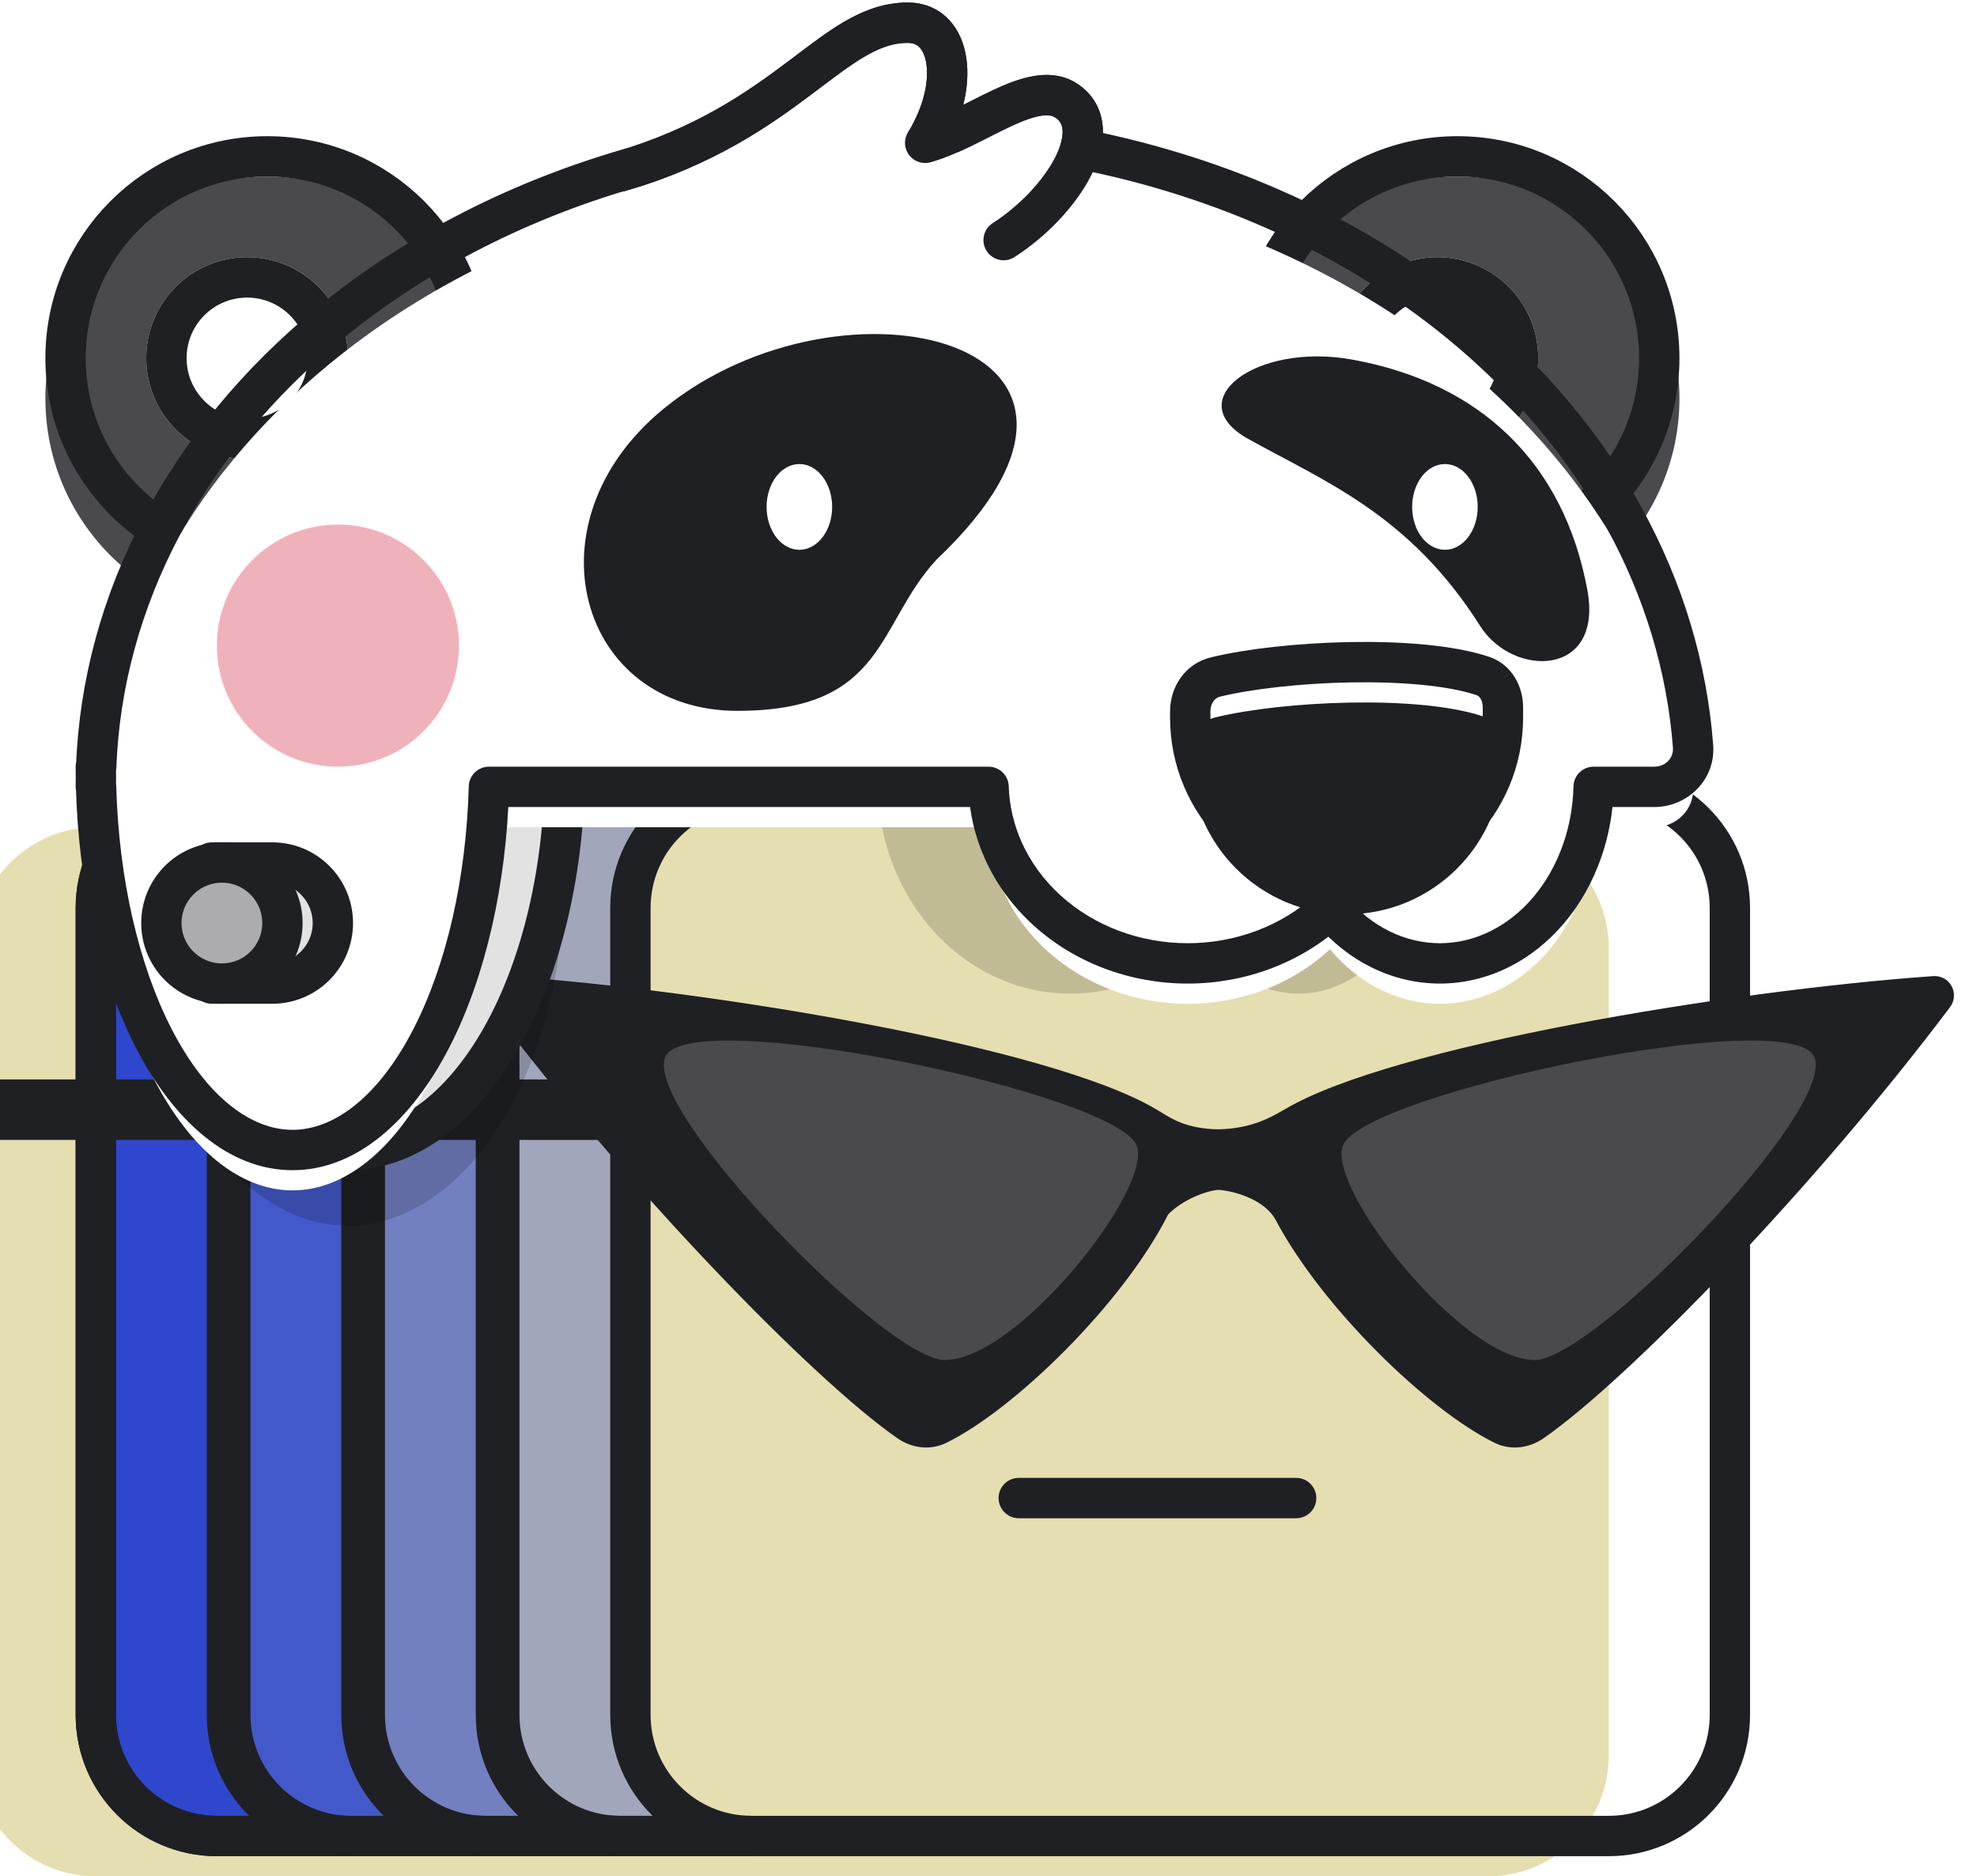 <svg width="392" height="372" viewBox="0 0 392 372" fill="none" xmlns="http://www.w3.org/2000/svg">
<g filter="url(#filter0_i)">
<path d="M19 180C19 166.745 29.745 156 43 156H319C332.255 156 343 166.745 343 180V340C343 353.255 332.255 364 319 364H43C29.745 364 19 353.255 19 340V180Z" fill="#E5DEB1"/>
</g>
<path d="M19 180C19 166.745 29.745 156 43 156H319C332.255 156 343 166.745 343 180V340C343 353.255 332.255 364 319 364H43C29.745 364 19 353.255 19 340V180Z" stroke="#1F2024" stroke-width="8"/>
<g filter="url(#filter1_ii)">
<path fill-rule="evenodd" clip-rule="evenodd" d="M43 156C29.745 156 19 166.745 19 180V340C19 353.255 29.745 364 43 364H69C55.745 364 45 353.255 45 340V180C45 166.745 55.745 156 69 156H43Z" fill="#0022D3" fill-opacity="0.8"/>
</g>
<path d="M23 180C23 168.954 31.954 160 43 160V152C27.536 152 15 164.536 15 180H23ZM23 340V180H15V340H23ZM43 360C31.954 360 23 351.046 23 340H15C15 355.464 27.536 368 43 368V360ZM69 360H43V368H69V360ZM69 360C57.954 360 49 351.046 49 340H41C41 355.464 53.536 368 69 368V360ZM49 340V180H41V340H49ZM49 180C49 168.954 57.954 160 69 160V152C53.536 152 41 164.536 41 180H49ZM43 160H69V152H43V160Z" fill="#1F2024"/>
<g filter="url(#filter2_ii)">
<path fill-rule="evenodd" clip-rule="evenodd" d="M69.667 156C56.412 156 45.667 166.745 45.667 180V340C45.667 353.255 56.412 364 69.667 364H95.667C82.412 364 71.667 353.255 71.667 340V180C71.667 166.745 82.412 156 95.667 156H69.667Z" fill="#0022D3" fill-opacity="0.7"/>
</g>
<path d="M49.667 180C49.667 168.954 58.621 160 69.667 160V152C54.203 152 41.667 164.536 41.667 180H49.667ZM49.667 340V180H41.667V340H49.667ZM69.667 360C58.621 360 49.667 351.046 49.667 340H41.667C41.667 355.464 54.203 368 69.667 368V360ZM95.667 360H69.667V368H95.667V360ZM95.667 360C84.621 360 75.667 351.046 75.667 340H67.667C67.667 355.464 80.203 368 95.667 368V360ZM75.667 340V180H67.667V340H75.667ZM75.667 180C75.667 168.954 84.621 160 95.667 160V152C80.203 152 67.667 164.536 67.667 180H75.667ZM69.667 160H95.667V152H69.667V160Z" fill="#1F2024"/>
<g filter="url(#filter3_ii)">
<path fill-rule="evenodd" clip-rule="evenodd" d="M96.333 156C83.078 156 72.333 166.745 72.333 180V340C72.333 353.255 83.078 364 96.333 364H122.333C109.078 364 98.333 353.255 98.333 340V180C98.333 166.745 109.078 156 122.333 156H96.333Z" fill="#0022D3" fill-opacity="0.5"/>
</g>
<path d="M76.333 180C76.333 168.954 85.288 160 96.333 160V152C80.869 152 68.333 164.536 68.333 180H76.333ZM76.333 340V180H68.333V340H76.333ZM96.333 360C85.288 360 76.333 351.046 76.333 340H68.333C68.333 355.464 80.869 368 96.333 368V360ZM122.333 360H96.333V368H122.333V360ZM122.333 360C111.288 360 102.333 351.046 102.333 340H94.333C94.333 355.464 106.869 368 122.333 368V360ZM102.333 340V180H94.333V340H102.333ZM102.333 180C102.333 168.954 111.288 160 122.333 160V152C106.869 152 94.333 164.536 94.333 180H102.333ZM96.333 160H122.333V152H96.333V160Z" fill="#1F2024"/>
<g filter="url(#filter4_ii)">
<path fill-rule="evenodd" clip-rule="evenodd" d="M123 156C109.745 156 99 166.745 99 180V340C99 353.255 109.745 364 123 364H149C135.745 364 125 353.255 125 340V180C125 166.745 135.745 156 149 156H123Z" fill="#0022D3" fill-opacity="0.3"/>
</g>
<path d="M103 180C103 168.954 111.954 160 123 160V152C107.536 152 95 164.536 95 180H103ZM103 340V180H95V340H103ZM123 360C111.954 360 103 351.046 103 340H95C95 355.464 107.536 368 123 368V360ZM149 360H123V368H149V360ZM149 360C137.954 360 129 351.046 129 340H121C121 355.464 133.536 368 149 368V360ZM129 340V180H121V340H129ZM129 180C129 168.954 137.954 160 149 160V152C133.536 152 121 164.536 121 180H129ZM123 160H149V152H123V160Z" fill="#1F2024"/>
<g filter="url(#filter5_d)">
<rect x="4" y="210" width="136" height="12" fill="#1F2024"/>
</g>
<g filter="url(#filter6_d)">
<path fill-rule="evenodd" clip-rule="evenodd" d="M181.908 281.122C165.059 269.401 128.392 231.608 101.366 195.701C99.352 193.026 101.36 189.287 104.7 189.523C145.19 192.384 212.1 203.427 233.149 215.873C233.513 216.07 233.899 216.31 234.323 216.574C236.437 217.889 239.5 219.794 245.5 219.895C251.957 219.787 255.778 217.614 258.075 216.307L258.075 216.307C258.352 216.149 258.607 216.005 258.841 215.877C279.882 203.43 346.803 192.385 387.298 189.523C390.638 189.287 392.646 193.026 390.632 195.701C363.607 231.608 326.94 269.401 310.09 281.122C307.199 283.134 303.545 283.608 300.381 282.062C287.171 275.606 266.263 255.389 256.986 237.948L256.985 237.948C254.768 233.739 248.561 232.087 245.562 231.895C243.155 232.094 238.479 233.824 235.62 236.776C226.679 254.473 205.124 275.461 191.617 282.062C188.453 283.608 184.799 283.134 181.908 281.122Z" fill="#1F2024"/>
</g>
<path fill-rule="evenodd" clip-rule="evenodd" d="M131.88 209.634C135.993 198.875 221.324 216.699 225.378 227.11C228.672 235.57 201.756 269.634 187.341 269.634C175.809 269.634 127.767 220.393 131.88 209.634ZM359.774 209.634C355.661 198.875 270.331 216.699 266.277 227.11C262.982 235.57 289.899 269.634 304.313 269.634C315.845 269.634 363.887 220.393 359.774 209.634Z" fill="#4A4A4E"/>
<mask id="mask0" mask-type="alpha" maskUnits="userSpaceOnUse" x="131" y="206" width="230" height="64">
<path fill-rule="evenodd" clip-rule="evenodd" d="M131.88 209.634C135.993 198.875 221.324 216.699 225.378 227.11C228.672 235.57 201.756 269.634 187.341 269.634C175.809 269.634 127.767 220.393 131.88 209.634ZM359.774 209.634C355.661 198.875 270.331 216.699 266.277 227.11C262.982 235.57 289.899 269.634 304.313 269.634C315.845 269.634 363.887 220.393 359.774 209.634Z" fill="#4A4A4E"/>
</mask>
<g mask="url(#mask0)">
<path d="M372.872 198H395L357.128 278H335L372.872 198Z" fill="white"/>
</g>
<path d="M202 297H257" stroke="#1F2024" stroke-width="8" stroke-linecap="round" stroke-linejoin="round"/>
<g filter="url(#filter7_ii)">
<circle cx="53" cy="71" r="44" fill="#4A4A4E"/>
</g>
<circle cx="53" cy="71" r="40" stroke="#1F2024" stroke-width="8" stroke-linejoin="round"/>
<g filter="url(#filter8_ddi)">
<circle cx="53" cy="71" r="20" fill="white"/>
<circle cx="53" cy="71" r="16" stroke="#1F2024" stroke-width="8" stroke-linejoin="round"/>
</g>
<g filter="url(#filter9_ii)">
<circle cx="289" cy="71" r="44" fill="#4A4A4E"/>
</g>
<circle cx="289" cy="71" r="40" stroke="#1F2024" stroke-width="8" stroke-linejoin="round"/>
<g filter="url(#filter10_ddi)">
<circle cx="289" cy="71" r="20" fill="white"/>
<circle cx="289" cy="71" r="16" stroke="#1F2024" stroke-width="8" stroke-linejoin="round"/>
</g>
<path fill-rule="evenodd" clip-rule="evenodd" d="M228.923 155L212.231 155L174 155C174 160.516 174.989 165.977 176.91 171.073C178.831 176.168 181.647 180.798 185.198 184.698C188.748 188.599 192.962 191.692 197.6 193.803C202.239 195.914 207.21 197 212.231 197C217.251 197 222.223 195.914 226.861 193.803C231.014 191.913 234.828 189.235 238.129 185.895C240.593 189.235 243.44 191.913 246.54 193.803C250.003 195.914 253.714 197 257.461 197C261.209 197 264.92 195.914 268.383 193.803C271.845 191.692 274.991 188.599 277.641 184.698C280.291 180.798 282.393 176.168 283.827 171.073C285.262 165.977 286 160.516 286 155H257.461H250.462L228.923 155ZM112 173C112 191.565 107.47 209.37 99.406 222.497C91.341 235.625 80.404 243 69 243C57.596 243 46.658 235.625 38.594 222.497C30.53 209.37 26 191.565 26 173L69 173H112Z" fill="black" fill-opacity="0.16"/>
<path d="M112 152C112 172.156 107.47 191.487 99.406 205.74C91.341 219.993 80.404 228 69 228C57.596 228 46.658 219.993 38.594 205.74C30.53 191.487 26 172.156 26 152L69 152H112Z" fill="#E2E2E2" stroke="#1F2024" stroke-width="8" stroke-linejoin="round"/>
<g filter="url(#filter11_ii)">
<path fill-rule="evenodd" clip-rule="evenodd" d="M180 4.5C173.079 4.5 167.542 8.681 160.294 14.153C152.371 20.136 142.404 27.661 126.35 32.955C103.619 39.312 82.727 49.884 65.424 64.076C36.85 87.511 20.313 118.973 19.075 152H19C19 152.722 19.005 153.444 19.016 154.164C19.005 154.775 19 155.387 19 156H19.054C19.559 174.699 23.594 192.433 30.423 205.74C37.737 219.993 47.657 228 58 228C68.343 228 78.263 219.993 85.577 205.74C92.406 192.433 96.441 174.699 96.946 156L177.5 156H196.015C196.149 160.387 197.162 164.717 199.007 168.777C200.992 173.144 203.901 177.113 207.569 180.456C211.237 183.799 215.592 186.45 220.384 188.26C225.176 190.069 230.313 191 235.5 191C240.687 191 245.824 190.069 250.616 188.26C255.408 186.45 259.763 183.799 263.431 180.456C263.526 180.369 263.62 180.282 263.714 180.195C263.754 180.242 263.793 180.29 263.833 180.337C263.866 180.377 263.9 180.416 263.933 180.456C266.765 183.799 270.128 186.45 273.828 188.26C277.529 190.069 281.495 191 285.5 191C289.505 191 293.471 190.069 297.172 188.26C300.872 186.45 304.235 183.799 307.067 180.456C309.899 177.113 312.146 173.144 313.678 168.777C315.103 164.717 315.885 160.387 315.988 156H328C332.418 156 336.031 152.413 335.7 148.007C333.331 116.445 316.996 86.565 289.576 64.076C268.658 46.919 242.494 35.053 214.177 29.528C215.298 25.637 214.684 22.16 211.5 20C207.192 17.078 200.882 20.276 194.23 23.647C192.414 24.568 190.572 25.502 188.739 26.327C187.391 26.248 186.042 26.184 184.689 26.134C190.248 15.452 188.196 4.5 180 4.5Z" fill="white"/>
</g>
<path d="M160.294 14.153L162.705 17.345L162.705 17.345L160.294 14.153ZM180 4.5L180 0.5L180 4.5ZM126.35 32.955L127.427 36.807C127.486 36.791 127.545 36.773 127.603 36.754L126.35 32.955ZM65.424 64.076L67.96 67.169L65.424 64.076ZM19.075 152V156C21.226 156 22.992 154.299 23.072 152.15L19.075 152ZM19 152V148C16.791 148 15 149.791 15 152H19ZM19.016 154.164L23.015 154.233C23.016 154.19 23.016 154.148 23.015 154.105L19.016 154.164ZM19 156H15C15 158.209 16.791 160 19 160V156ZM19.054 156L23.052 155.892C22.994 153.726 21.221 152 19.054 152V156ZM30.423 205.74L26.864 207.566L26.864 207.566L30.423 205.74ZM85.577 205.74L82.018 203.914L82.018 203.914L85.577 205.74ZM96.946 156L96.946 152C94.779 152 93.006 153.726 92.948 155.892L96.946 156ZM177.5 156L177.5 160H177.5V156ZM196.015 156L200.013 155.878C199.948 153.717 198.177 152 196.015 152V156ZM199.007 168.777L195.365 170.432L195.365 170.432L199.007 168.777ZM207.569 180.456L204.875 183.412L204.875 183.412L207.569 180.456ZM220.384 188.26L221.797 184.517L221.797 184.517L220.384 188.26ZM250.616 188.26L252.029 192.002L252.029 192.002L250.616 188.26ZM263.431 180.456L260.736 177.499L260.736 177.499L263.431 180.456ZM263.714 180.195L266.792 177.64C266.09 176.793 265.069 176.274 263.972 176.203C262.874 176.132 261.796 176.517 260.99 177.266L263.714 180.195ZM263.833 180.337L266.897 177.766L266.897 177.765L263.833 180.337ZM263.933 180.456L266.985 177.87L266.985 177.87L263.933 180.456ZM273.828 188.26L275.585 184.666L275.585 184.666L273.828 188.26ZM297.172 188.26L298.929 191.853L298.929 191.853L297.172 188.26ZM307.067 180.456L310.119 183.041L310.119 183.041L307.067 180.456ZM313.678 168.777L317.453 170.101L317.453 170.101L313.678 168.777ZM315.988 156V152C313.816 152 312.04 153.734 311.989 155.906L315.988 156ZM335.7 148.007L331.712 148.306L331.712 148.306L335.7 148.007ZM289.576 64.076L287.04 67.169L287.04 67.169L289.576 64.076ZM214.177 29.528L210.333 28.42C210.022 29.498 210.179 30.657 210.764 31.614C211.349 32.572 212.309 33.239 213.411 33.454L214.177 29.528ZM211.5 20L213.746 16.69L213.746 16.69L211.5 20ZM194.23 23.647L192.422 20.079L192.422 20.079L194.23 23.647ZM188.739 26.327L188.506 30.32C189.15 30.358 189.793 30.239 190.381 29.974L188.739 26.327ZM184.689 26.134L181.141 24.287C180.508 25.504 180.542 26.96 181.232 28.145C181.922 29.331 183.17 30.08 184.541 30.131L184.689 26.134ZM162.705 17.345C170.264 11.637 174.68 8.5 180 8.5L180 0.5C171.478 0.5 164.82 5.724 157.884 10.961L162.705 17.345ZM127.603 36.754C144.317 31.242 154.722 23.372 162.705 17.345L157.884 10.961C150.02 16.899 140.491 24.08 125.097 29.157L127.603 36.754ZM67.96 67.169C84.8 53.357 105.184 43.028 127.427 36.807L125.273 29.103C102.053 35.597 80.654 46.411 62.887 60.983L67.96 67.169ZM23.072 152.15C24.262 120.405 40.161 89.97 67.96 67.169L62.887 60.983C33.54 85.053 16.364 117.541 15.078 151.85L23.072 152.15ZM19 156H19.075V148H19V156ZM23.015 154.105C23.005 153.405 23 152.703 23 152H15C15 152.742 15.005 153.483 15.016 154.222L23.015 154.105ZM23 156C23 155.41 23.005 154.821 23.015 154.233L15.016 154.095C15.005 154.73 15 155.365 15 156H23ZM19.054 152H19V160H19.054V152ZM33.982 203.914C27.488 191.259 23.546 174.144 23.052 155.892L15.056 156.108C15.573 175.255 19.701 193.607 26.864 207.566L33.982 203.914ZM58 224C49.884 224 41.023 217.635 33.982 203.914L26.864 207.566C34.451 222.351 45.429 232 58 232V224ZM82.018 203.914C74.977 217.635 66.116 224 58 224V232C70.571 232 81.549 222.351 89.136 207.566L82.018 203.914ZM92.948 155.892C92.454 174.144 88.512 191.259 82.018 203.914L89.136 207.566C96.299 193.607 100.427 175.255 100.945 156.108L92.948 155.892ZM177.5 152L96.946 152L96.946 160L177.5 160L177.5 152ZM196.015 152H177.5V160H196.015V152ZM192.017 156.122C192.167 161.046 193.304 165.897 195.365 170.432L202.648 167.122C201.019 163.537 200.131 159.728 200.013 155.878L192.017 156.122ZM195.365 170.432C197.582 175.31 200.82 179.717 204.875 183.412L210.264 177.499C206.982 174.509 204.401 170.979 202.648 167.122L195.365 170.432ZM204.875 183.412C208.929 187.107 213.721 190.02 218.971 192.002L221.797 184.517C217.462 182.881 213.546 180.491 210.264 177.499L204.875 183.412ZM218.971 192.002C224.221 193.984 229.836 195 235.5 195V187C230.789 187 226.132 186.154 221.797 184.517L218.971 192.002ZM235.5 195C241.164 195 246.779 193.984 252.029 192.002L249.203 184.517C244.868 186.154 240.211 187 235.5 187V195ZM252.029 192.002C257.279 190.02 262.071 187.107 266.125 183.412L260.736 177.499C257.454 180.491 253.538 182.881 249.203 184.517L252.029 192.002ZM266.125 183.412C266.23 183.316 266.335 183.22 266.438 183.124L260.99 177.266C260.906 177.344 260.821 177.422 260.736 177.499L266.125 183.412ZM260.636 182.749C260.68 182.802 260.725 182.856 260.77 182.909L266.897 177.765C266.862 177.724 266.827 177.682 266.792 177.64L260.636 182.749ZM260.769 182.908C260.807 182.953 260.844 182.998 260.881 183.042L266.985 177.87C266.956 177.835 266.926 177.8 266.897 177.766L260.769 182.908ZM260.881 183.041C264.048 186.779 267.843 189.786 272.071 191.853L275.585 184.666C272.412 183.115 269.483 180.818 266.985 177.87L260.881 183.041ZM272.071 191.853C276.303 193.922 280.868 195 285.5 195V187C282.121 187 278.754 186.216 275.585 184.666L272.071 191.853ZM285.5 195C290.132 195 294.697 193.922 298.929 191.853L295.415 184.666C292.246 186.216 288.879 187 285.5 187V195ZM298.929 191.853C303.157 189.786 306.952 186.779 310.119 183.041L304.015 177.87C301.517 180.818 298.587 183.115 295.415 184.666L298.929 191.853ZM310.119 183.041C313.284 179.305 315.767 174.903 317.453 170.101L309.904 167.452C308.524 171.385 306.514 174.921 304.015 177.87L310.119 183.041ZM317.453 170.101C319.019 165.637 319.874 160.891 319.987 156.094L311.989 155.906C311.896 159.882 311.187 163.797 309.904 167.452L317.453 170.101ZM328 152H315.988V160H328V152ZM331.712 148.306C331.853 150.192 330.296 152 328 152V160C334.541 160 340.209 154.633 339.689 147.707L331.712 148.306ZM287.04 67.169C313.717 89.049 329.434 117.962 331.712 148.306L339.689 147.707C337.229 114.928 320.274 84.081 292.113 60.983L287.04 67.169ZM213.411 33.454C241.14 38.864 266.68 50.47 287.04 67.169L292.113 60.983C270.636 43.368 243.849 31.242 214.943 25.602L213.411 33.454ZM209.254 23.31C210.053 23.852 210.409 24.441 210.575 25.096C210.763 25.84 210.762 26.933 210.333 28.42L218.02 30.636C218.713 28.232 218.965 25.64 218.33 23.133C217.673 20.537 216.131 18.308 213.746 16.69L209.254 23.31ZM196.039 27.215C199.465 25.479 202.345 24.035 204.859 23.305C207.37 22.576 208.565 22.843 209.254 23.31L213.746 16.69C210.127 14.235 206.012 14.64 202.629 15.622C199.247 16.604 195.647 18.445 192.422 20.079L196.039 27.215ZM190.381 29.974C192.313 29.105 194.237 28.128 196.039 27.215L192.422 20.079C190.59 21.008 188.832 21.899 187.097 22.68L190.381 29.974ZM184.541 30.131C185.865 30.18 187.187 30.243 188.506 30.32L188.971 22.334C187.596 22.254 186.218 22.188 184.838 22.137L184.541 30.131ZM180 8.5C181.089 8.5 181.75 8.835 182.219 9.28C182.745 9.779 183.286 10.673 183.586 12.121C184.196 15.072 183.613 19.537 181.141 24.287L188.238 27.98C191.324 22.049 192.495 15.697 191.42 10.501C190.877 7.876 189.715 5.364 187.725 3.476C185.678 1.534 183.009 0.5 180 0.5L180 8.5Z" fill="#1F2024"/>
<path d="M146.214 140.93C114.714 140.93 104 103.459 131.714 80.93C167.162 52.115 231.5 67.5 185.714 110.93C173.737 123.837 175.714 140.93 146.214 140.93Z" fill="#1F2024"/>
<ellipse cx="158.5" cy="100.5" rx="6.5" ry="8.5" fill="white"/>
<path d="M268 71.271C249 67.867 233.838 79.409 247.464 87C262.73 95.505 279.5 102 293.5 124.127C299.971 134.355 317.936 134.33 314.744 117C310.106 91.823 293.564 75.852 268 71.271Z" fill="#1F2024"/>
<ellipse cx="286.5" cy="100.5" rx="6.5" ry="8.5" fill="white"/>
<path d="M123 34C156.5 24.139 165 4.5 180 4.5C188.756 4.5 190.5 17 183.442 28.317C193.5 25.5 204.871 15.503 211.5 20C219.747 25.595 210.754 40.031 199 47.6" stroke="#1F2024" stroke-width="8" stroke-linecap="round" stroke-linejoin="round"/>
<circle cx="67" cy="128" r="24" fill="#E36776" fill-opacity="0.5"/>
<g filter="url(#filter12_d)">
<path d="M46 167H58C64.627 167 70 172.373 70 179V179C70 185.627 64.627 191 58 191H46V167Z" fill="#E2E2E2" stroke="#1F2024" stroke-width="8" stroke-linejoin="round"/>
<circle cx="48" cy="179" r="12" fill="#ACACAE" stroke="#1F2024" stroke-width="8" stroke-linejoin="round"/>
</g>
<g filter="url(#filter13_ii)">
<path d="M236 141.049C236 137.869 237.885 134.984 240.974 134.229C254.286 130.975 281.115 129.731 293.973 134C296.588 134.869 298 137.486 298 140.242V142.267C298 159.387 284.121 173.267 267 173.267V173.267C249.879 173.267 236 159.387 236 142.267V141.049Z" fill="#1F2024"/>
</g>
<path d="M236 141.049C236 137.869 237.885 134.984 240.974 134.229C254.286 130.975 281.115 129.731 293.973 134C296.588 134.869 298 137.486 298 140.242V142.267C298 159.387 284.121 173.267 267 173.267V173.267C249.879 173.267 236 159.387 236 142.267V141.049Z" stroke="#1F2024" stroke-width="8" stroke-linecap="round" stroke-linejoin="round"/>
<defs>
<filter id="filter0_i" x="15" y="152" width="332" height="216" filterUnits="userSpaceOnUse" color-interpolation-filters="sRGB">
<feFlood flood-opacity="0" result="BackgroundImageFix"/>
<feBlend mode="normal" in="SourceGraphic" in2="BackgroundImageFix" result="shape"/>
<feColorMatrix in="SourceAlpha" type="matrix" values="0 0 0 0 0 0 0 0 0 0 0 0 0 0 0 0 0 0 127 0" result="hardAlpha"/>
<feOffset dx="-24" dy="8"/>
<feComposite in2="hardAlpha" operator="arithmetic" k2="-1" k3="1"/>
<feColorMatrix type="matrix" values="0 0 0 0 1 0 0 0 0 1 0 0 0 0 1 0 0 0 0.25 0"/>
<feBlend mode="normal" in2="shape" result="effect1_innerShadow"/>
</filter>
<filter id="filter1_ii" x="15" y="152" width="54" height="216" filterUnits="userSpaceOnUse" color-interpolation-filters="sRGB">
<feFlood flood-opacity="0" result="BackgroundImageFix"/>
<feBlend mode="normal" in="SourceGraphic" in2="BackgroundImageFix" result="shape"/>
<feColorMatrix in="SourceAlpha" type="matrix" values="0 0 0 0 0 0 0 0 0 0 0 0 0 0 0 0 0 0 127 0" result="hardAlpha"/>
<feOffset dy="-16"/>
<feComposite in2="hardAlpha" operator="arithmetic" k2="-1" k3="1"/>
<feColorMatrix type="matrix" values="0 0 0 0 0 0 0 0 0 0 0 0 0 0 0 0 0 0 0.25 0"/>
<feBlend mode="normal" in2="shape" result="effect1_innerShadow"/>
<feColorMatrix in="SourceAlpha" type="matrix" values="0 0 0 0 0 0 0 0 0 0 0 0 0 0 0 0 0 0 127 0" result="hardAlpha"/>
<feOffset dy="16"/>
<feComposite in2="hardAlpha" operator="arithmetic" k2="-1" k3="1"/>
<feColorMatrix type="matrix" values="0 0 0 0 1 0 0 0 0 1 0 0 0 0 1 0 0 0 0.25 0"/>
<feBlend mode="normal" in2="effect1_innerShadow" result="effect2_innerShadow"/>
</filter>
<filter id="filter2_ii" x="41.667" y="152" width="54" height="216" filterUnits="userSpaceOnUse" color-interpolation-filters="sRGB">
<feFlood flood-opacity="0" result="BackgroundImageFix"/>
<feBlend mode="normal" in="SourceGraphic" in2="BackgroundImageFix" result="shape"/>
<feColorMatrix in="SourceAlpha" type="matrix" values="0 0 0 0 0 0 0 0 0 0 0 0 0 0 0 0 0 0 127 0" result="hardAlpha"/>
<feOffset dy="-16"/>
<feComposite in2="hardAlpha" operator="arithmetic" k2="-1" k3="1"/>
<feColorMatrix type="matrix" values="0 0 0 0 0 0 0 0 0 0 0 0 0 0 0 0 0 0 0.25 0"/>
<feBlend mode="normal" in2="shape" result="effect1_innerShadow"/>
<feColorMatrix in="SourceAlpha" type="matrix" values="0 0 0 0 0 0 0 0 0 0 0 0 0 0 0 0 0 0 127 0" result="hardAlpha"/>
<feOffset dy="16"/>
<feComposite in2="hardAlpha" operator="arithmetic" k2="-1" k3="1"/>
<feColorMatrix type="matrix" values="0 0 0 0 1 0 0 0 0 1 0 0 0 0 1 0 0 0 0.25 0"/>
<feBlend mode="normal" in2="effect1_innerShadow" result="effect2_innerShadow"/>
</filter>
<filter id="filter3_ii" x="68.333" y="152" width="54" height="216" filterUnits="userSpaceOnUse" color-interpolation-filters="sRGB">
<feFlood flood-opacity="0" result="BackgroundImageFix"/>
<feBlend mode="normal" in="SourceGraphic" in2="BackgroundImageFix" result="shape"/>
<feColorMatrix in="SourceAlpha" type="matrix" values="0 0 0 0 0 0 0 0 0 0 0 0 0 0 0 0 0 0 127 0" result="hardAlpha"/>
<feOffset dy="-16"/>
<feComposite in2="hardAlpha" operator="arithmetic" k2="-1" k3="1"/>
<feColorMatrix type="matrix" values="0 0 0 0 0 0 0 0 0 0 0 0 0 0 0 0 0 0 0.25 0"/>
<feBlend mode="normal" in2="shape" result="effect1_innerShadow"/>
<feColorMatrix in="SourceAlpha" type="matrix" values="0 0 0 0 0 0 0 0 0 0 0 0 0 0 0 0 0 0 127 0" result="hardAlpha"/>
<feOffset dy="16"/>
<feComposite in2="hardAlpha" operator="arithmetic" k2="-1" k3="1"/>
<feColorMatrix type="matrix" values="0 0 0 0 1 0 0 0 0 1 0 0 0 0 1 0 0 0 0.25 0"/>
<feBlend mode="normal" in2="effect1_innerShadow" result="effect2_innerShadow"/>
</filter>
<filter id="filter4_ii" x="95" y="152" width="54" height="216" filterUnits="userSpaceOnUse" color-interpolation-filters="sRGB">
<feFlood flood-opacity="0" result="BackgroundImageFix"/>
<feBlend mode="normal" in="SourceGraphic" in2="BackgroundImageFix" result="shape"/>
<feColorMatrix in="SourceAlpha" type="matrix" values="0 0 0 0 0 0 0 0 0 0 0 0 0 0 0 0 0 0 127 0" result="hardAlpha"/>
<feOffset dy="-16"/>
<feComposite in2="hardAlpha" operator="arithmetic" k2="-1" k3="1"/>
<feColorMatrix type="matrix" values="0 0 0 0 0 0 0 0 0 0 0 0 0 0 0 0 0 0 0.25 0"/>
<feBlend mode="normal" in2="shape" result="effect1_innerShadow"/>
<feColorMatrix in="SourceAlpha" type="matrix" values="0 0 0 0 0 0 0 0 0 0 0 0 0 0 0 0 0 0 127 0" result="hardAlpha"/>
<feOffset dy="16"/>
<feComposite in2="hardAlpha" operator="arithmetic" k2="-1" k3="1"/>
<feColorMatrix type="matrix" values="0 0 0 0 1 0 0 0 0 1 0 0 0 0 1 0 0 0 0.25 0"/>
<feBlend mode="normal" in2="effect1_innerShadow" result="effect2_innerShadow"/>
</filter>
<filter id="filter5_d" x="0" y="210" width="140" height="16" filterUnits="userSpaceOnUse" color-interpolation-filters="sRGB">
<feFlood flood-opacity="0" result="BackgroundImageFix"/>
<feColorMatrix in="SourceAlpha" type="matrix" values="0 0 0 0 0 0 0 0 0 0 0 0 0 0 0 0 0 0 127 0" result="hardAlpha"/>
<feOffset dx="-4" dy="4"/>
<feColorMatrix type="matrix" values="0 0 0 0 0 0 0 0 0 0 0 0 0 0 0 0 0 0 0.25 0"/>
<feBlend mode="normal" in2="BackgroundImageFix" result="effect1_dropShadow"/>
<feBlend mode="normal" in="SourceGraphic" in2="effect1_dropShadow" result="shape"/>
</filter>
<filter id="filter6_d" x="96.561" y="189.512" width="294.876" height="97.466" filterUnits="userSpaceOnUse" color-interpolation-filters="sRGB">
<feFlood flood-opacity="0" result="BackgroundImageFix"/>
<feColorMatrix in="SourceAlpha" type="matrix" values="0 0 0 0 0 0 0 0 0 0 0 0 0 0 0 0 0 0 127 0" result="hardAlpha"/>
<feOffset dx="-4" dy="4"/>
<feColorMatrix type="matrix" values="0 0 0 0 0 0 0 0 0 0 0 0 0 0 0 0 0 0 0.25 0"/>
<feBlend mode="normal" in2="BackgroundImageFix" result="effect1_dropShadow"/>
<feBlend mode="normal" in="SourceGraphic" in2="effect1_dropShadow" result="shape"/>
</filter>
<filter id="filter7_ii" x="9" y="27" width="88" height="88" filterUnits="userSpaceOnUse" color-interpolation-filters="sRGB">
<feFlood flood-opacity="0" result="BackgroundImageFix"/>
<feBlend mode="normal" in="SourceGraphic" in2="BackgroundImageFix" result="shape"/>
<feColorMatrix in="SourceAlpha" type="matrix" values="0 0 0 0 0 0 0 0 0 0 0 0 0 0 0 0 0 0 127 0" result="hardAlpha"/>
<feOffset dx="16"/>
<feComposite in2="hardAlpha" operator="arithmetic" k2="-1" k3="1"/>
<feColorMatrix type="matrix" values="0 0 0 0 0 0 0 0 0 0 0 0 0 0 0 0 0 0 0.25 0"/>
<feBlend mode="normal" in2="shape" result="effect1_innerShadow"/>
<feColorMatrix in="SourceAlpha" type="matrix" values="0 0 0 0 0 0 0 0 0 0 0 0 0 0 0 0 0 0 127 0" result="hardAlpha"/>
<feOffset dx="-16" dy="8"/>
<feComposite in2="hardAlpha" operator="arithmetic" k2="-1" k3="1"/>
<feColorMatrix type="matrix" values="0 0 0 0 1 0 0 0 0 1 0 0 0 0 1 0 0 0 0.25 0"/>
<feBlend mode="normal" in2="effect1_innerShadow" result="effect2_innerShadow"/>
</filter>
<filter id="filter8_ddi" x="29" y="51" width="48" height="40" filterUnits="userSpaceOnUse" color-interpolation-filters="sRGB">
<feFlood flood-opacity="0" result="BackgroundImageFix"/>
<feColorMatrix in="SourceAlpha" type="matrix" values="0 0 0 0 0 0 0 0 0 0 0 0 0 0 0 0 0 0 127 0" result="hardAlpha"/>
<feOffset dx="-4"/>
<feColorMatrix type="matrix" values="0 0 0 0 1 0 0 0 0 1 0 0 0 0 1 0 0 0 0.25 0"/>
<feBlend mode="normal" in2="BackgroundImageFix" result="effect1_dropShadow"/>
<feColorMatrix in="SourceAlpha" type="matrix" values="0 0 0 0 0 0 0 0 0 0 0 0 0 0 0 0 0 0 127 0" result="hardAlpha"/>
<feOffset dx="4"/>
<feColorMatrix type="matrix" values="0 0 0 0 0 0 0 0 0 0 0 0 0 0 0 0 0 0 0.25 0"/>
<feBlend mode="normal" in2="effect1_dropShadow" result="effect2_dropShadow"/>
<feBlend mode="normal" in="SourceGraphic" in2="effect2_dropShadow" result="shape"/>
<feColorMatrix in="SourceAlpha" type="matrix" values="0 0 0 0 0 0 0 0 0 0 0 0 0 0 0 0 0 0 127 0" result="hardAlpha"/>
<feOffset dx="-4"/>
<feComposite in2="hardAlpha" operator="arithmetic" k2="-1" k3="1"/>
<feColorMatrix type="matrix" values="0 0 0 0 0 0 0 0 0 0 0 0 0 0 0 0 0 0 0.25 0"/>
<feBlend mode="normal" in2="shape" result="effect3_innerShadow"/>
</filter>
<filter id="filter9_ii" x="245" y="27" width="88" height="88" filterUnits="userSpaceOnUse" color-interpolation-filters="sRGB">
<feFlood flood-opacity="0" result="BackgroundImageFix"/>
<feBlend mode="normal" in="SourceGraphic" in2="BackgroundImageFix" result="shape"/>
<feColorMatrix in="SourceAlpha" type="matrix" values="0 0 0 0 0 0 0 0 0 0 0 0 0 0 0 0 0 0 127 0" result="hardAlpha"/>
<feOffset dx="16"/>
<feComposite in2="hardAlpha" operator="arithmetic" k2="-1" k3="1"/>
<feColorMatrix type="matrix" values="0 0 0 0 0 0 0 0 0 0 0 0 0 0 0 0 0 0 0.25 0"/>
<feBlend mode="normal" in2="shape" result="effect1_innerShadow"/>
<feColorMatrix in="SourceAlpha" type="matrix" values="0 0 0 0 0 0 0 0 0 0 0 0 0 0 0 0 0 0 127 0" result="hardAlpha"/>
<feOffset dx="-16" dy="8"/>
<feComposite in2="hardAlpha" operator="arithmetic" k2="-1" k3="1"/>
<feColorMatrix type="matrix" values="0 0 0 0 1 0 0 0 0 1 0 0 0 0 1 0 0 0 0.25 0"/>
<feBlend mode="normal" in2="effect1_innerShadow" result="effect2_innerShadow"/>
</filter>
<filter id="filter10_ddi" x="265" y="51" width="48" height="40" filterUnits="userSpaceOnUse" color-interpolation-filters="sRGB">
<feFlood flood-opacity="0" result="BackgroundImageFix"/>
<feColorMatrix in="SourceAlpha" type="matrix" values="0 0 0 0 0 0 0 0 0 0 0 0 0 0 0 0 0 0 127 0" result="hardAlpha"/>
<feOffset dx="-4"/>
<feColorMatrix type="matrix" values="0 0 0 0 1 0 0 0 0 1 0 0 0 0 1 0 0 0 0.25 0"/>
<feBlend mode="normal" in2="BackgroundImageFix" result="effect1_dropShadow"/>
<feColorMatrix in="SourceAlpha" type="matrix" values="0 0 0 0 0 0 0 0 0 0 0 0 0 0 0 0 0 0 127 0" result="hardAlpha"/>
<feOffset dx="4"/>
<feColorMatrix type="matrix" values="0 0 0 0 0 0 0 0 0 0 0 0 0 0 0 0 0 0 0.25 0"/>
<feBlend mode="normal" in2="effect1_dropShadow" result="effect2_dropShadow"/>
<feBlend mode="normal" in="SourceGraphic" in2="effect2_dropShadow" result="shape"/>
<feColorMatrix in="SourceAlpha" type="matrix" values="0 0 0 0 0 0 0 0 0 0 0 0 0 0 0 0 0 0 127 0" result="hardAlpha"/>
<feOffset dx="-4"/>
<feComposite in2="hardAlpha" operator="arithmetic" k2="-1" k3="1"/>
<feColorMatrix type="matrix" values="0 0 0 0 0 0 0 0 0 0 0 0 0 0 0 0 0 0 0.25 0"/>
<feBlend mode="normal" in2="shape" result="effect3_innerShadow"/>
</filter>
<filter id="filter11_ii" x="15" y="0.5" width="324.722" height="231.5" filterUnits="userSpaceOnUse" color-interpolation-filters="sRGB">
<feFlood flood-opacity="0" result="BackgroundImageFix"/>
<feBlend mode="normal" in="SourceGraphic" in2="BackgroundImageFix" result="shape"/>
<feColorMatrix in="SourceAlpha" type="matrix" values="0 0 0 0 0 0 0 0 0 0 0 0 0 0 0 0 0 0 127 0" result="hardAlpha"/>
<feOffset dx="16"/>
<feComposite in2="hardAlpha" operator="arithmetic" k2="-1" k3="1"/>
<feColorMatrix type="matrix" values="0 0 0 0 0 0 0 0 0 0 0 0 0 0 0 0 0 0 0.25 0"/>
<feBlend mode="normal" in2="shape" result="effect1_innerShadow"/>
<feColorMatrix in="SourceAlpha" type="matrix" values="0 0 0 0 0 0 0 0 0 0 0 0 0 0 0 0 0 0 127 0" result="hardAlpha"/>
<feOffset dx="-16" dy="8"/>
<feComposite in2="hardAlpha" operator="arithmetic" k2="-1" k3="1"/>
<feColorMatrix type="matrix" values="0 0 0 0 1 0 0 0 0 1 0 0 0 0 1 0 0 0 0.75 0"/>
<feBlend mode="normal" in2="effect1_innerShadow" result="effect2_innerShadow"/>
</filter>
<filter id="filter12_d" x="28" y="163" width="46" height="36" filterUnits="userSpaceOnUse" color-interpolation-filters="sRGB">
<feFlood flood-opacity="0" result="BackgroundImageFix"/>
<feColorMatrix in="SourceAlpha" type="matrix" values="0 0 0 0 0 0 0 0 0 0 0 0 0 0 0 0 0 0 127 0" result="hardAlpha"/>
<feOffset dx="-4" dy="4"/>
<feColorMatrix type="matrix" values="0 0 0 0 0 0 0 0 0 0 0 0 0 0 0 0 0 0 0.25 0"/>
<feBlend mode="normal" in2="BackgroundImageFix" result="effect1_dropShadow"/>
<feBlend mode="normal" in="SourceGraphic" in2="effect1_dropShadow" result="shape"/>
</filter>
<filter id="filter13_ii" x="232" y="127.267" width="70" height="50" filterUnits="userSpaceOnUse" color-interpolation-filters="sRGB">
<feFlood flood-opacity="0" result="BackgroundImageFix"/>
<feBlend mode="normal" in="SourceGraphic" in2="BackgroundImageFix" result="shape"/>
<feColorMatrix in="SourceAlpha" type="matrix" values="0 0 0 0 0 0 0 0 0 0 0 0 0 0 0 0 0 0 127 0" result="hardAlpha"/>
<feOffset dx="16"/>
<feComposite in2="hardAlpha" operator="arithmetic" k2="-1" k3="1"/>
<feColorMatrix type="matrix" values="0 0 0 0 0 0 0 0 0 0 0 0 0 0 0 0 0 0 0.25 0"/>
<feBlend mode="normal" in2="shape" result="effect1_innerShadow"/>
<feColorMatrix in="SourceAlpha" type="matrix" values="0 0 0 0 0 0 0 0 0 0 0 0 0 0 0 0 0 0 127 0" result="hardAlpha"/>
<feOffset dx="-16" dy="8"/>
<feComposite in2="hardAlpha" operator="arithmetic" k2="-1" k3="1"/>
<feColorMatrix type="matrix" values="0 0 0 0 1 0 0 0 0 1 0 0 0 0 1 0 0 0 1 0"/>
<feBlend mode="normal" in2="effect1_innerShadow" result="effect2_innerShadow"/>
</filter>
</defs>
</svg>
